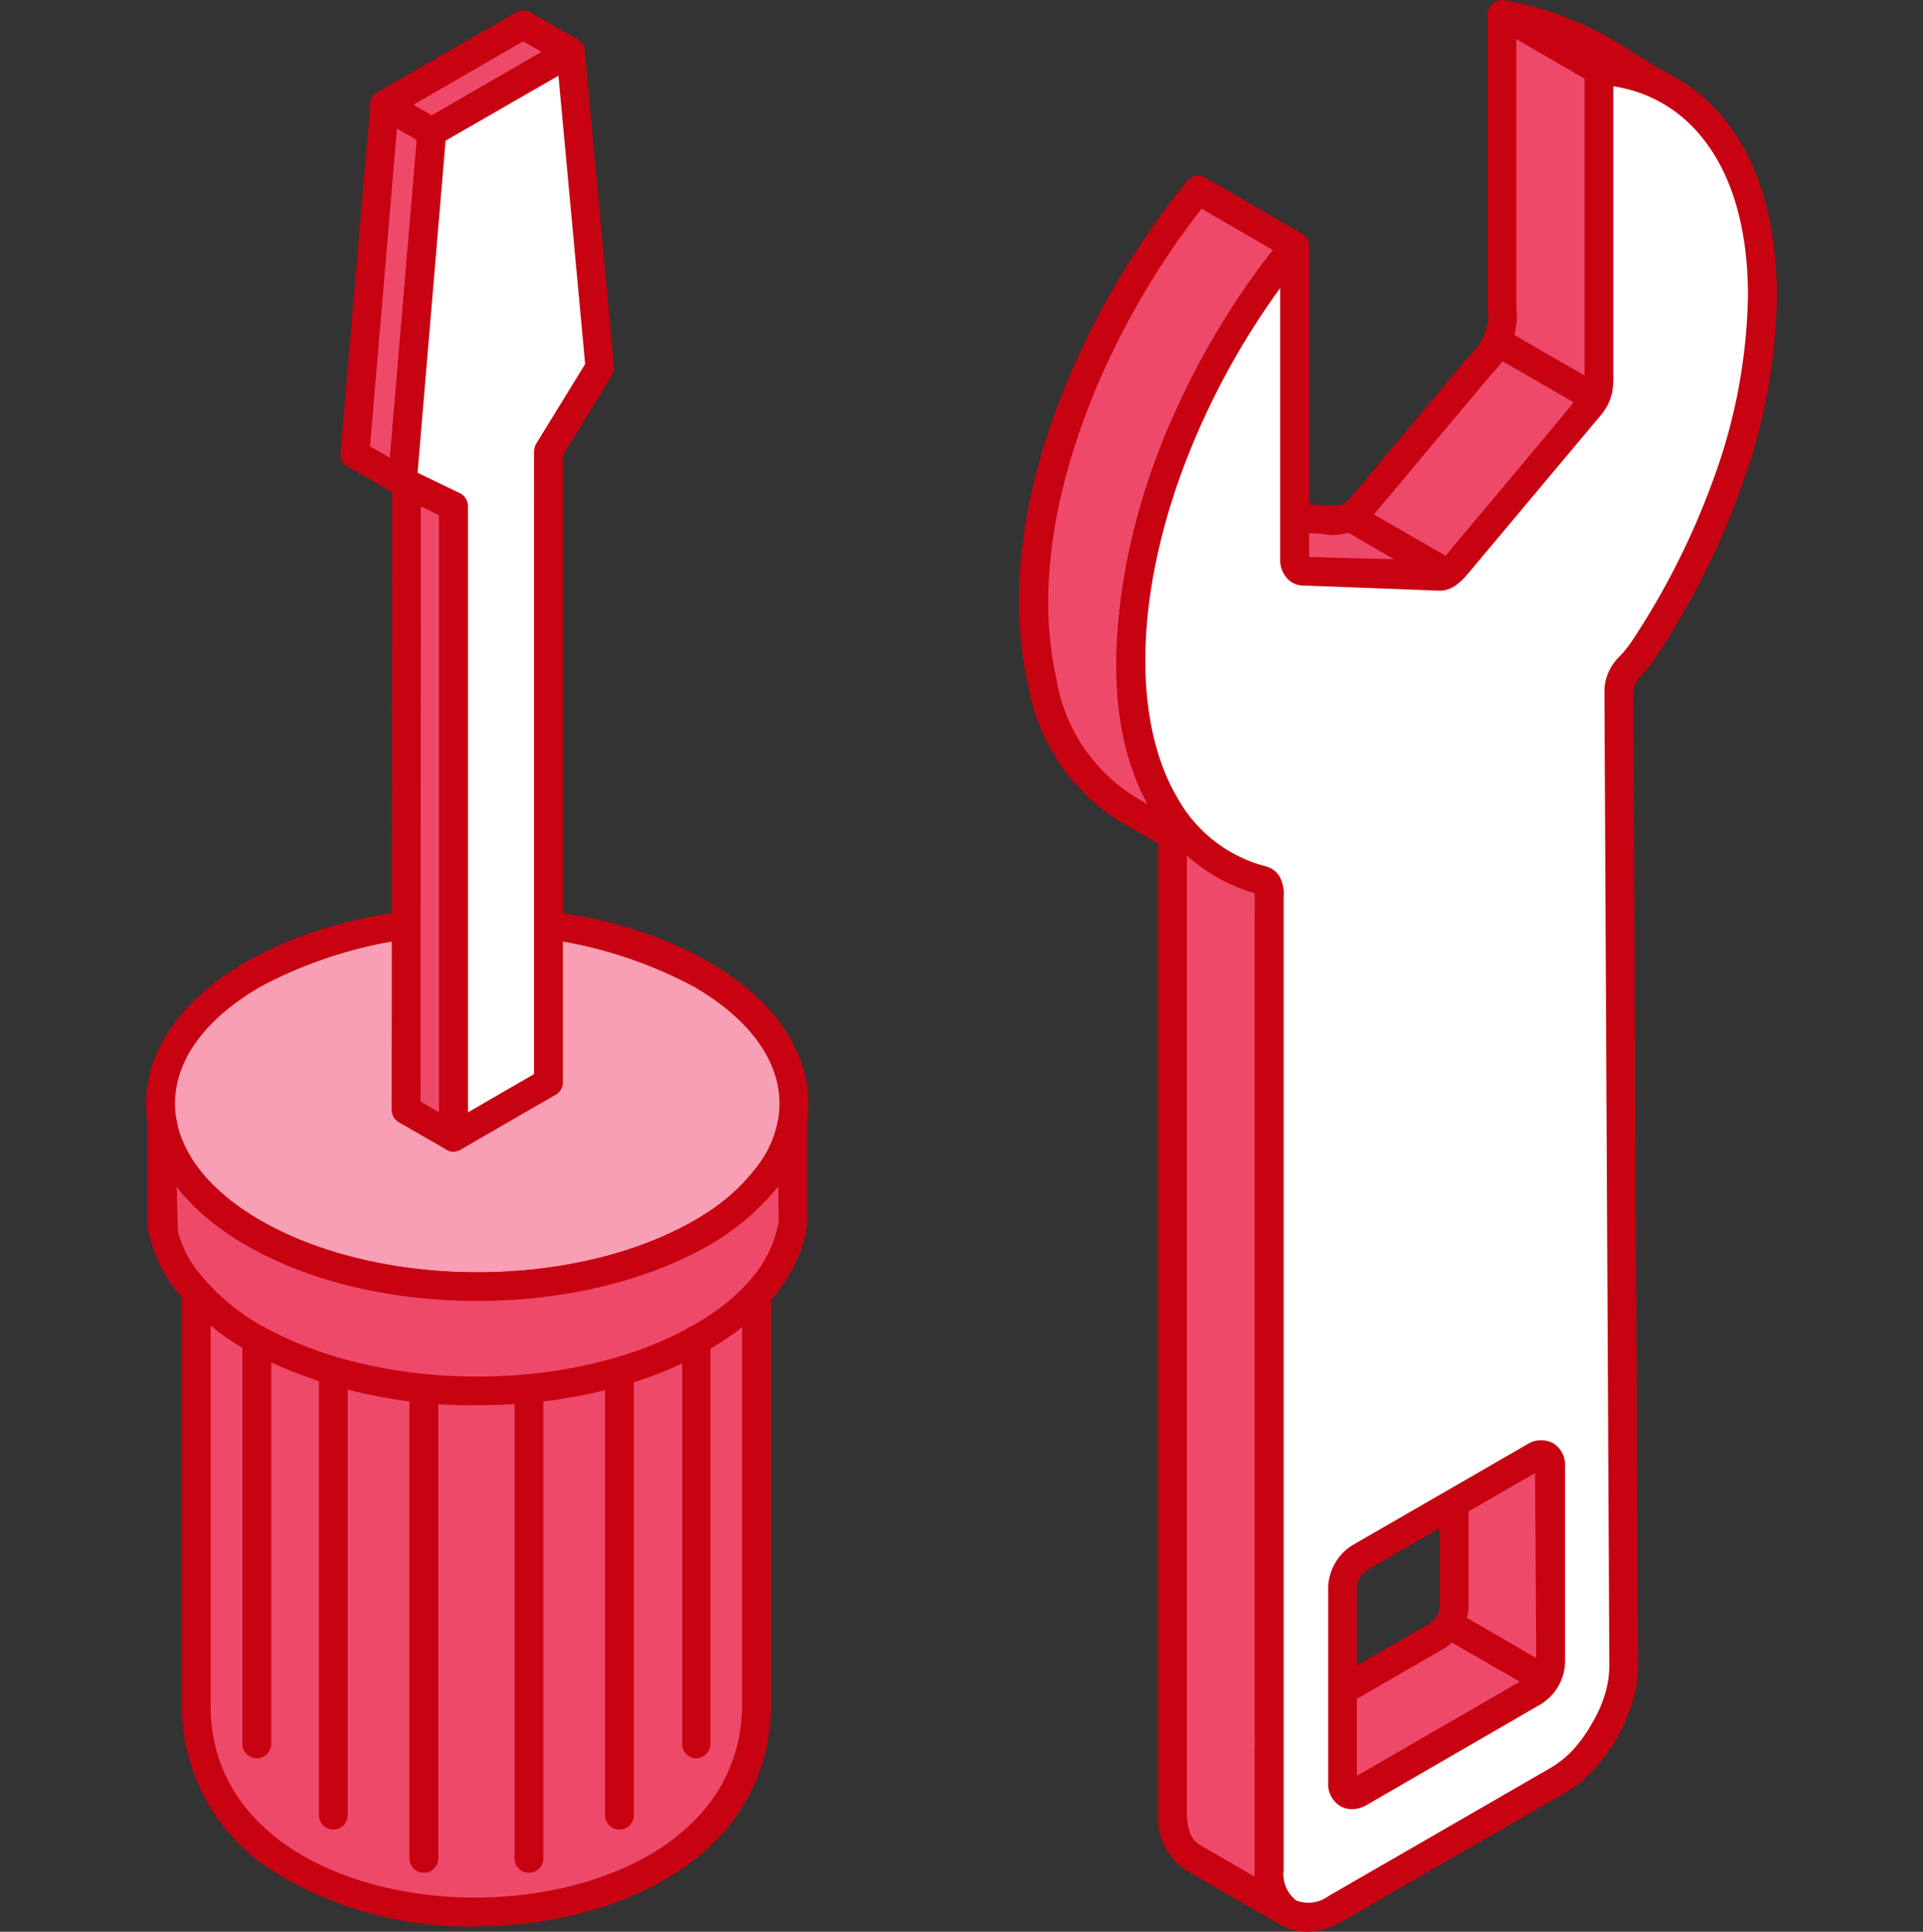<svg xmlns="http://www.w3.org/2000/svg" xmlns:xlink="http://www.w3.org/1999/xlink" width="100" height="100.427" viewBox="0 0 100 100.427"><rect x="0" y="0" width="100" height="100.427" fill="#333333" stroke="none"/><defs><clipPath id="a"><rect width="84.801" height="100.427" fill="none"/></clipPath></defs><g transform="translate(0 -18)"><rect width="100" height="100" transform="translate(0 18)" fill="none"/><g transform="translate(7.6 18)" clip-path="url(#a)"><path d="M30.195,51.22c0,14.381-29.117,14.493-29.117.1V26.155a6.083,6.083,0,0,0,.189.808,6.406,6.406,0,0,0,1.1,1.937,13.361,13.361,0,0,0,6.472,3.933c5.105,1.546,11.818,1.277,16.607-1.216a10.785,10.785,0,0,0,3.76-3.09,6.283,6.283,0,0,0,.9-1.964l.083-.408Z" transform="translate(1.539 37.338)" fill="#ef496a" fill-rule="evenodd"/><path d="M2.26,29.863v21.9C2.26,58.625,9.4,61.754,16,61.754c6.693,0,13.9-3.161,13.9-10.094v-21.8a11.832,11.832,0,0,1-3.668,2.857c-4.683,2.447-11.609,2.957-17.175,1.265a14.47,14.47,0,0,1-6.8-4.122M16,63.25a19.128,19.128,0,0,1-10.38-2.806A10.1,10.1,0,0,1,.765,51.762V26.6a.752.752,0,0,1,.675-.745.733.733,0,0,1,.8.592,5.449,5.449,0,0,0,.192.719,5.9,5.9,0,0,0,.947,1.716A13.02,13.02,0,0,0,9.5,32.553c5.234,1.59,11.669,1.122,16.042-1.156a9.909,9.909,0,0,0,3.5-2.862,5.822,5.822,0,0,0,.8-1.719l.09-.369a.731.731,0,0,1,.8-.59.749.749,0,0,1,.675.738V51.66C31.4,59.625,23.427,63.25,16,63.25" transform="translate(1.092 36.898)" fill="#c70211" fill-rule="evenodd"/><path d="M5.133,22.5c6.428-3.709,16.86-3.709,23.29,0s6.436,9.737,0,13.451-16.862,3.717-23.29,0-6.436-9.737,0-13.451" transform="translate(0.438 28.147)" fill="#f89fb5" fill-rule="evenodd"/><path d="M5.574,22.93h0Zm11.645-2.042a23.041,23.041,0,0,0-11.266,2.69C3.078,25.241,1.5,27.394,1.5,29.659s1.576,4.421,4.45,6.074c6.222,3.593,16.328,3.593,22.555,0,2.867-1.653,4.428-3.816,4.428-6.074s-1.578-4.418-4.455-6.081a22.942,22.942,0,0,0-11.262-2.69m0,19.01A24.644,24.644,0,0,1,5.19,37.031C1.838,35.094,0,32.477,0,29.659s1.857-5.438,5.21-7.377c6.63-3.823,17.408-3.823,24.038,0,3.348,1.94,5.188,4.559,5.188,7.377s-1.84,5.435-5.188,7.373A24.631,24.631,0,0,1,17.219,39.9" transform="translate(0 27.715)" fill="#c70211" fill-rule="evenodd"/><path d="M33.132,24.011v5.426l-.09.452A6.913,6.913,0,0,1,31.7,32.529a15.148,15.148,0,0,1-7.3,4.418C18.657,38.7,11.083,38.392,5.7,35.588A11.868,11.868,0,0,1,1.484,32.1,6.7,6.7,0,0,1,.447,29.888l-.109-.452V24.011a6.523,6.523,0,0,0,.235.9,7.577,7.577,0,0,0,1.58,2.612,16.319,16.319,0,0,0,7.642,4.2c5.61,1.5,12.784,1.134,17.974-1.571a11.5,11.5,0,0,0,4.515-3.911,6.668,6.668,0,0,0,.757-1.782Z" transform="translate(0.483 34.278)" fill="#ef496a" fill-rule="evenodd"/><path d="M1.537,27.86,1.6,30.18a5.78,5.78,0,0,0,.927,1.94,11.27,11.27,0,0,0,3.964,3.248c4.94,2.578,12.218,3.1,18.124,1.3,1.777-.532,5-1.792,6.921-4.166a6.168,6.168,0,0,0,1.2-2.357l.107-.42-.019-1.884a12.9,12.9,0,0,1-4.265,3.418c-5.064,2.644-12.339,3.285-18.52,1.631-1.966-.527-5.617-1.806-8-4.433a4.8,4.8,0,0,1-.5-.6M17.214,39.216A25.163,25.163,0,0,1,5.8,36.691,12.587,12.587,0,0,1,1.3,32.98,7.66,7.66,0,0,1,.143,30.511l-.109-.478V24.454a.739.739,0,0,1,.655-.748.733.733,0,0,1,.821.595c.063.306.109.544.192.816a6.947,6.947,0,0,0,1.437,2.34c2.131,2.343,5.484,3.508,7.3,3.989,5.821,1.566,12.657.973,17.428-1.505A10.713,10.713,0,0,0,32.086,26.3a5.2,5.2,0,0,0,.653-1.568l.107-.435a.733.733,0,0,1,.8-.585.748.748,0,0,1,.675.743v5.428l-.107.6A8.308,8.308,0,0,1,32.7,33.441c-2.156,2.692-5.717,4.078-7.637,4.663a27.273,27.273,0,0,1-7.848,1.112" transform="translate(0.049 33.835)" fill="#c70211" fill-rule="evenodd"/><path d="M40.862,83.083V72.89l-.252-.556a55.775,55.775,0,0,1,5.234,3.117l.063,10.536-.527,1.236-9.771,5.637-4.343-2.406v6.3A2.46,2.46,0,0,0,32.276,99l-5.023-2.9a2.469,2.469,0,0,1-1.029-2.243V42.975l-2.238-1.3a9.725,9.725,0,0,1-4.537-6.7c-1.894-8.487,2.639-18.824,8.1-25.536l5.018,2.906a41.354,41.354,0,0,0-3.986,5.872c-3.561,6.4-7.086,17.928-2.005,24.3.993,1.248,2.7,1.7,4.435,2.852.4.274.252,1.427.252,2.153V89.643L40,84.588a1.868,1.868,0,0,0,.864-1.505M51.689,4.055C48.422,2.174,47.109.977,43.377.312V15.55A3.45,3.45,0,0,1,42.3,18.483L36.245,25.7c-.8.939-1.1.908-2.258.857l-6.2-.284a55.459,55.459,0,0,0,5.338,2.976l6.28.168c1.483.041,1.42-.289,2.386-1.408,1.668-1.959,4.918-5.756,6.081-7.309a2.142,2.142,0,0,0,.529-1.728V3.211a8.555,8.555,0,0,1,3.287.845" transform="translate(27.139 0.445)" fill="#ef496a" fill-rule="evenodd"/><path d="M31.185,27.6a24.828,24.828,0,0,0,2.508,1.362l6.19.153c.818.024.838.024,1.345-.612.126-.151.257-.335.447-.541l.248-.3c1.755-2.063,4.7-5.515,5.783-6.972a1.4,1.4,0,0,0,.408-1.279V3.656a.767.767,0,0,1,.228-.541,13.886,13.886,0,0,0-3.78-1.449V16A4.152,4.152,0,0,1,43.313,19.4l-6.054,7.22a2.7,2.7,0,0,1-2.823,1.131Zm8.861,3.015c-.061,0-.126-.007-.209-.007l-6.29-.17c-.376-.007-.986-.267-4.955-2.634l-.738-.444a.749.749,0,0,1,.4-1.393l6.222.291c1.1.053,1.1.046,1.648-.6l6.035-7.22A2.725,2.725,0,0,0,43.066,16V.758a.742.742,0,0,1,.277-.58A.759.759,0,0,1,43.952.01a17.365,17.365,0,0,1,6.812,2.814c.527.318,1.1.66,1.728,1.037a.726.726,0,0,1,.3.993.755.755,0,0,1-.971.328A7.1,7.1,0,0,0,49.6,4.489V19.416a2.839,2.839,0,0,1-.689,2.175c-1.122,1.5-4.078,4.967-5.848,7.047l-.272.3c-.153.192-.3.357-.405.5a2.424,2.424,0,0,1-2.343,1.182M28.192,10.849,31.9,13a39.525,39.525,0,0,0-3.515,5.3c-2.9,5.2-6.928,16.3-3,23.514l-.568-.335a8.912,8.912,0,0,1-4.178-6.215c-1.794-8.009,2.449-17.918,7.557-24.412m13.119,72.68h0Zm-8.8,6.957,3.542,1.959,9.179-5.307.362-.857-.063-10.043c-.59-.42-2.347-1.413-3.459-2.042v9.4a2.687,2.687,0,0,1-1.226,2.076ZM27.427,44.348V94.3c.046.889.218,1.323.68,1.614l2.869,1.66c0-.114-.024-.231-.024-.337V90.9a.718.718,0,0,0,0-.813V47.967c0-.165.024-.347.024-.539a3.824,3.824,0,0,0-.044-1.1c-.51-.3-1.122-.614-1.711-.915a15.659,15.659,0,0,1-1.794-1.063m5.3,55.852a.785.785,0,0,1-.381-.1l-5.018-2.9a3.233,3.233,0,0,1-1.391-2.857V43.852l-1.886-1.08a10.442,10.442,0,0,1-4.889-7.188c-2.066-9.3,3.168-19.914,8.268-26.172a.758.758,0,0,1,.956-.177L33.4,12.141a.76.76,0,0,1,.364.515.788.788,0,0,1-.153.6,38.18,38.18,0,0,0-3.925,5.763c-2.95,5.3-7.193,17.037-2.066,23.477a7.175,7.175,0,0,0,2.3,1.58,20.488,20.488,0,0,1,1.962,1.114c.68.452.634,1.43.59,2.3a4.061,4.061,0,0,0-.019.476V88.794l7.613-4.4a1.136,1.136,0,0,0,.507-.9V73.5l-.189-.413a.747.747,0,0,1,1.056-.959l.672.374c4.625,2.583,4.71,2.753,4.855,3.071a.776.776,0,0,1,.063.313l.063,10.541a.679.679,0,0,1-.063.3L46.5,87.967a.74.74,0,0,1-.313.35l-9.749,5.637a.736.736,0,0,1-.738,0l-3.251-1.794V97.2c.039.922.192,1.284.692,1.636a.745.745,0,0,1-.42,1.362" transform="translate(26.691 -0.001)" fill="#c70211" fill-rule="evenodd"/><path d="M8.015,44.478,5.573,43.06V10.254l2.462,1.42Z" transform="translate(7.955 14.638)" fill="#ef496a" fill-rule="evenodd"/><path d="M6.759,43.063l.966.563V12.541l-.949-.551Zm1.7,2.6a.627.627,0,0,1-.354-.1L5.64,44.146a.747.747,0,0,1-.381-.648l.027-32.807a.7.7,0,0,1,.374-.648.766.766,0,0,1,.738,0L8.845,11.46a.763.763,0,0,1,.384.651v32.8a.763.763,0,0,1-.384.651.722.722,0,0,1-.381.1" transform="translate(7.508 14.201)" fill="#c70211" fill-rule="evenodd"/><path d="M6.918,21.831l-2.44-1.418L6.015,2.243,8.464,3.66Z" transform="translate(6.393 3.201)" fill="#ef496a" fill-rule="evenodd"/><path d="M5.7,20.448l1.037.592L8.132,4.511,7.1,3.918Zm1.665,2.576a.69.69,0,0,1-.354-.1L4.544,21.5a.764.764,0,0,1-.379-.711L5.721,2.615a.779.779,0,0,1,.384-.6.79.79,0,0,1,.743.019L9.29,3.455a.752.752,0,0,1,.381.706L8.132,22.336a.792.792,0,0,1-.4.6.862.862,0,0,1-.364.087" transform="translate(5.943 2.757)" fill="#c70211" fill-rule="evenodd"/><path d="M7.561,6.107,5.111,4.69l7.2-4.161,2.466,1.418Z" transform="translate(7.297 0.754)" fill="#ef496a" fill-rule="evenodd"/><path d="M7.055,5.129l.954.551,5.712-3.294-.966-.553ZM8.009,7.29a.8.8,0,0,1-.381-.1L5.178,5.77a.738.738,0,0,1,0-1.291L12.391.325a.717.717,0,0,1,.743,0l2.449,1.413a.748.748,0,0,1,0,1.3L8.383,7.2a.836.836,0,0,1-.374.095" transform="translate(6.848 0.315)" fill="#c70211" fill-rule="evenodd"/><path d="M8.143,57.528l.019-32.8-2.68-1.279L7.031,5.274l7.212-4.161,1.52,16.4-2.658,4.362-.027,12.548V54.685Z" transform="translate(7.827 1.588)" fill="#fff" fill-rule="evenodd"/><path d="M6.72,23.43l2.195,1.056a.769.769,0,0,1,.427.677V56.679l3.433-1.988V22.318a.854.854,0,0,1,.109-.393l2.551-4.146L14.046,2.788,8.177,6.165ZM8.577,58.718a.627.627,0,0,1-.354-.1.748.748,0,0,1-.384-.651V25.632L5.6,24.557a.765.765,0,0,1-.42-.736L6.72,5.651A.726.726,0,0,1,7.1,5.063L14.294.9A.754.754,0,0,1,15.013.89a.714.714,0,0,1,.4.595l1.52,16.408a.742.742,0,0,1-.1.456l-2.556,4.178v32.6a.735.735,0,0,1-.384.641L8.958,58.618a.722.722,0,0,1-.381.1" transform="translate(7.394 1.149)" fill="#c70211" fill-rule="evenodd"/><path d="M42.067,85.795l-9.1,5.246c-.486.277-.867.051-.867-.5V80.342a1.9,1.9,0,0,1,.867-1.5l9.1-5.241c.464-.282.864-.056.864.5V84.285a1.978,1.978,0,0,1-.864,1.51m4.387-51.972a1.832,1.832,0,0,1,.362-1.037c.231-.362.442-.437.884-1.1a40.058,40.058,0,0,0,4.435-8.8,28.626,28.626,0,0,0,1.792-9.672c.019-3.8-.954-6.783-2.617-8.785a8.076,8.076,0,0,0-5.884-2.92v15.8a3.263,3.263,0,0,1-.046.787,1.79,1.79,0,0,1-.425.845l-6.705,8.021c-.379.447-.7.867-1.143.847l-6.957-.26c-.318.032-.553-.2-.553-.624V10.639a40.743,40.743,0,0,0-5.865,9.708c-3.185,7.518-3.5,14.959-.84,19.426a8.126,8.126,0,0,0,5,3.84.442.442,0,0,1,.311.231,1.722,1.722,0,0,1,.09.774V95.053A2.438,2.438,0,0,0,29.3,97.3a2.457,2.457,0,0,0,2.471-.235l11.48-6.63a5.89,5.89,0,0,0,1.328-1.068,7.484,7.484,0,0,0,1.139-1.544,8.068,8.068,0,0,0,.762-1.748,6,6,0,0,0,.25-1.692q-.124-23.975-.25-47.952c0-.869,0-1.736-.024-2.607" transform="translate(30.117 2.149)" fill="#fff" fill-rule="evenodd"/><path d="M42.608,74.832l-8.819,5.093a1.184,1.184,0,0,0-.51.852v9.9l8.841-5.1a1.208,1.208,0,0,0,.488-.864Zm-9.6,17.51a1.222,1.222,0,0,1-.592-.16,1.338,1.338,0,0,1-.629-1.214V80.777a2.7,2.7,0,0,1,1.245-2.148l9.089-5.244a1.336,1.336,0,0,1,1.374-.061,1.322,1.322,0,0,1,.609,1.207V84.722a2.652,2.652,0,0,1-1.245,2.156l-9.069,5.248a1.593,1.593,0,0,1-.782.216M30.538,27.237h0ZM28.132,44.773a.243.243,0,0,0,.066.012.253.253,0,0,0-.066-.012M29.29,13.258v14.1a1.409,1.409,0,0,0,.427,1.063,1.113,1.113,0,0,0,.821.306l6.984.267c.762.041,1.265-.556,1.728-1.114l6.732-8.028a2.736,2.736,0,0,0,.57-1.156,4.518,4.518,0,0,0,.063-.954V2.776A7.19,7.19,0,0,1,51.15,5.34c1.629,1.94,2.466,4.809,2.466,8.307a28.971,28.971,0,0,1-1.748,9.424A39.544,39.544,0,0,1,47.526,31.7a6.307,6.307,0,0,1-.51.634,3.371,3.371,0,0,0-.4.459,2.5,2.5,0,0,0-.464,1.481l.255,50.547A5.276,5.276,0,0,1,46.2,86.3a6.8,6.8,0,0,1-.7,1.588,7.558,7.558,0,0,1-1.012,1.406,5.421,5.421,0,0,1-1.182.93L31.822,96.85a1.775,1.775,0,0,1-1.7.24,1.761,1.761,0,0,1-.653-1.6V44.924a1.914,1.914,0,0,0-.192-1.029,1.161,1.161,0,0,0-.757-.573,7.375,7.375,0,0,1-4.542-3.5c-2.549-4.275-2.214-11.461.891-18.751a39.426,39.426,0,0,1,4.426-7.814m1.355,85.456a2.59,2.59,0,0,1-1.289-.333,3.177,3.177,0,0,1-1.393-2.894V44.722a8.866,8.866,0,0,1-5.273-4.134c-2.787-4.676-2.488-12.378.784-20.1a41.444,41.444,0,0,1,5.991-9.89.75.75,0,0,1,.818-.231.732.732,0,0,1,.507.706V27.249l6.775.25a2.638,2.638,0,0,0,.464-.483L44.824,18.9a1.353,1.353,0,0,0,.272-.532,2.692,2.692,0,0,0,.027-.483V1.943a.75.75,0,0,1,.228-.541.729.729,0,0,1,.546-.2,8.733,8.733,0,0,1,6.416,3.185C54.146,6.592,55.12,9.8,55.12,13.647a29.745,29.745,0,0,1-1.838,9.929,40.352,40.352,0,0,1-4.515,8.958,5.507,5.507,0,0,1-.675.835,1.82,1.82,0,0,0-.228.274,1.143,1.143,0,0,0-.211.592v.022L47.9,84.812a6.552,6.552,0,0,1-.272,1.906,9.868,9.868,0,0,1-.821,1.915,9.6,9.6,0,0,1-1.248,1.685,6.381,6.381,0,0,1-1.5,1.2L32.567,98.147a3.9,3.9,0,0,1-1.923.568" transform="translate(29.681 1.712)" fill="#c70211" fill-rule="evenodd"/><path d="M12.219,50.891a.736.736,0,0,1-.738-.753V29.127a.735.735,0,0,1,.738-.745.747.747,0,0,1,.738.745V50.138a.749.749,0,0,1-.738.753" transform="translate(16.39 40.518)" fill="#c70211" fill-rule="evenodd"/><path d="M8.656,55.263a.751.751,0,0,1-.765-.745V30.234a.75.75,0,0,1,1.5,0V54.518a.748.748,0,0,1-.736.745" transform="translate(11.265 42.098)" fill="#c70211" fill-rule="evenodd"/><path d="M10.587,53.544a.754.754,0,0,1-.757-.753V29.87a.748.748,0,1,1,1.5,0V52.791a.75.75,0,0,1-.738.753" transform="translate(14.033 41.571)" fill="#c70211" fill-rule="evenodd"/><path d="M2.8,50.891a.747.747,0,0,1-.736-.753V29.127a.745.745,0,0,1,.736-.745.753.753,0,0,1,.765.745V50.138a.754.754,0,0,1-.765.753" transform="translate(2.941 40.518)" fill="#c70211" fill-rule="evenodd"/><path d="M6.379,55.263a.745.745,0,0,1-.738-.745V30.234a.751.751,0,0,1,1.5,0V54.518a.753.753,0,0,1-.765.745" transform="translate(8.053 42.098)" fill="#c70211" fill-rule="evenodd"/><path d="M4.441,53.544a.752.752,0,0,1-.74-.753V29.87a.751.751,0,0,1,1.5,0V52.791a.755.755,0,0,1-.762.753" transform="translate(5.284 41.571)" fill="#c70211" fill-rule="evenodd"/><path d="M33.041,38.685a.643.643,0,0,1-.354-.1l-4.644-2.673a.749.749,0,0,1-.274-1.024.771.771,0,0,1,1.037-.274l4.617,2.678a.745.745,0,0,1,.277,1.02.772.772,0,0,1-.658.374" transform="translate(39.498 49.274)" fill="#c70211" fill-rule="evenodd"/><path d="M34.488,11.444a.777.777,0,0,1-.384-.1L29,8.4a.746.746,0,0,1-.274-1.022.732.732,0,0,1,1.01-.274l5.108,2.945a.751.751,0,0,1,.274,1.024.7.7,0,0,1-.629.374" transform="translate(40.862 9.994)" fill="#c70211" fill-rule="evenodd"/><path d="M31.152,15.116a.662.662,0,0,1-.362-.1L25.9,12.186a.736.736,0,0,1-.272-1.024.725.725,0,0,1,1.01-.267l4.9,2.823a.75.75,0,0,1,.274,1.024.724.724,0,0,1-.655.374" transform="translate(36.432 15.404)" fill="#c70211" fill-rule="evenodd"/><path d="M34.382,4.328a.732.732,0,0,1-.364-.1l-4.807-2.78a.732.732,0,0,1-.274-1.02.732.732,0,0,1,1.01-.272l4.809,2.772a.744.744,0,0,1,.274,1.024.763.763,0,0,1-.648.374" transform="translate(41.16 0.078)" fill="#c70211" fill-rule="evenodd"/></g></g></svg>